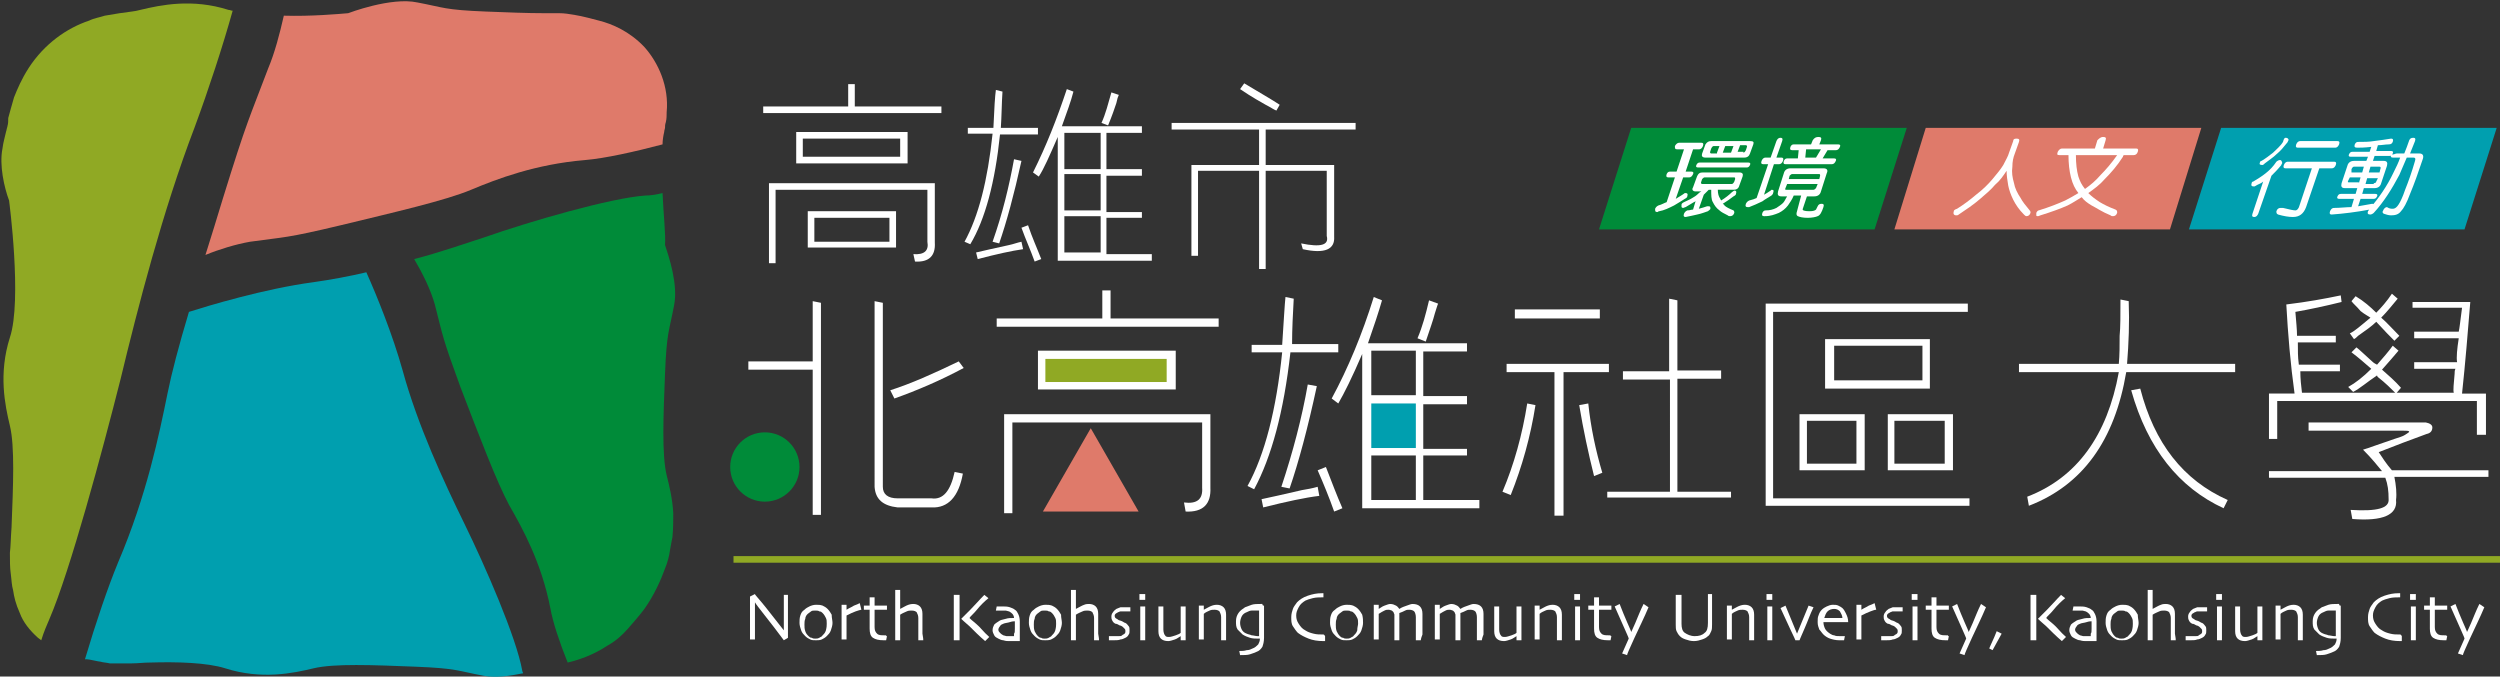 <?xml version="1.0" encoding="utf-8"?>
<!-- Generator: Adobe Illustrator 21.0.0, SVG Export Plug-In . SVG Version: 6.00 Build 0)  -->
<svg version="1.1" id="圖層_1" xmlns="http://www.w3.org/2000/svg" xmlns:xlink="http://www.w3.org/1999/xlink" x="0px" y="0px"
	 viewBox="0 0 303 82" style="enable-background:new 0 0 303 82;" xml:space="preserve">
<rect x="0" y="0" width="303" height="82" fill="#333333" stroke="none"/>
<style type="text/css">
	.st0{fill:#008B39;}
	.st1{fill:#FFFFFF;}
	.st2{fill:#DF7A6A;}
	.st3{fill:#009FAF;}
	.st4{fill:#90A924;}
</style>
<g>
	<polygon class="st0" points="227.2,27.8 193.8,27.8 197.7,15.5 231.1,15.5 	"/>
	<g>
		<path class="st1" d="M206.2,17.3c0.2,0,0.3,0.1,0.2,0.4c-0.1,0.2-0.2,0.4-0.5,0.4h-0.7l-0.9,2.7h0.7c0.2,0,0.3,0.1,0.2,0.3
			c-0.1,0.2-0.2,0.4-0.5,0.4h-0.7l-0.9,2.6c0.3-0.2,0.7-0.4,1.1-0.7l0.1,0c0.2,0,0.3,0.1,0.2,0.4c0,0.1-0.1,0.2-0.3,0.3
			c-0.3,0.2-0.8,0.5-1.3,0.8c-0.6,0.3-1.2,0.6-1.8,0.7c-0.1,0-0.2,0.1-0.2,0.1c-0.3,0-0.3-0.1-0.3-0.4c0.1-0.2,0.2-0.3,0.4-0.4
			c0.4-0.1,0.7-0.3,1-0.4l1-3h-0.8c-0.2,0-0.3-0.1-0.2-0.4c0.1-0.2,0.2-0.3,0.4-0.3h0.8l0.9-2.7h-0.8c-0.3,0-0.3-0.1-0.3-0.4
			c0.1-0.2,0.3-0.4,0.5-0.4H206.2z M206.4,20.9h4.4c0.4,0,0.5,0.2,0.4,0.5l-0.4,1.1c-0.1,0.4-0.4,0.5-0.7,0.5h-1.9
			c0,0.5,0.1,0.8,0.3,1.1c0,0.1,0.1,0.1,0.1,0.2c0.5-0.3,1-0.7,1.3-1c0.1-0.1,0.3-0.2,0.3-0.2c0.2,0,0.3,0.1,0.2,0.4
			c0,0.1-0.1,0.2-0.3,0.3c-0.4,0.3-0.8,0.6-1.3,0.9c0.1,0.1,0.2,0.1,0.2,0.2c0.2,0.2,0.6,0.4,1.1,0.6c0.1,0.1,0.1,0.2,0.1,0.3
			c-0.1,0.3-0.3,0.4-0.5,0.4c-0.1,0-0.2,0-0.3-0.1c-0.4-0.2-0.8-0.4-1-0.6c-0.4-0.3-0.6-0.6-0.8-1c-0.2-0.3-0.2-0.9-0.2-1.5h-0.3
			c0,0-0.1,0.1-0.1,0.1c-0.2,0.2-0.3,0.3-0.5,0.5l-0.6,1.7c0.4-0.1,0.7-0.2,1-0.3c0.1,0,0.1,0,0.2,0c0.2,0,0.2,0.1,0.2,0.3
			c0,0.1-0.2,0.2-0.3,0.3c-0.3,0.1-0.8,0.3-1.3,0.4c-0.4,0.1-0.9,0.2-1.4,0.3c-0.2,0-0.3-0.1-0.2-0.4c0.1-0.2,0.2-0.3,0.4-0.4
			c0.3,0,0.5-0.1,0.7-0.1l0.3-1c-0.1,0-0.1,0.1-0.2,0.1c-0.3,0.2-0.7,0.4-1,0.6c-0.1,0-0.2,0.1-0.3,0.1c-0.1,0-0.1,0-0.2-0.1
			c0-0.1,0-0.2,0-0.3c0-0.1,0.1-0.2,0.3-0.3c0.4-0.2,0.7-0.3,1-0.5c0.2-0.1,0.5-0.3,0.7-0.5c0.1-0.1,0.2-0.2,0.4-0.3h-0.7
			c-0.3,0-0.5-0.2-0.3-0.5l0.4-1.1C205.8,21,206,20.9,206.4,20.9z M211.9,19.7c0.2,0,0.3,0.1,0.2,0.3c-0.1,0.2-0.2,0.3-0.4,0.3h-5.9
			c-0.2,0-0.3-0.1-0.2-0.3c0.1-0.2,0.2-0.3,0.4-0.3H211.9z M209.9,22.3c0.1,0,0.2-0.1,0.3-0.3l0.1-0.3c0-0.1,0-0.2-0.1-0.2h-3.6
			c-0.1,0-0.2,0.1-0.3,0.2l-0.1,0.3c-0.1,0.2,0,0.3,0.1,0.3H209.9z M207.4,17.1h4.7c0.4,0,0.5,0.1,0.4,0.4l-0.4,1.1
			c-0.1,0.3-0.3,0.5-0.7,0.5h-4.7c-0.4,0-0.5-0.2-0.4-0.5l0.4-1.1C206.9,17.2,207.1,17.1,207.4,17.1z M208.1,18.5l0.3-0.8h-0.7
			c-0.1,0-0.2,0.1-0.3,0.3l-0.1,0.3c-0.1,0.2,0,0.3,0.1,0.3H208.1z M209.8,18.5l0.3-0.8h-1l-0.3,0.8H209.8z M211.3,18.5
			c0.1,0,0.2-0.1,0.3-0.3l0.1-0.3c0.1-0.2,0-0.3-0.1-0.3h-0.7l-0.3,0.8H211.3z"/>
		<path class="st1" d="M215.9,19.1c0.2,0,0.3,0.1,0.2,0.4c-0.1,0.2-0.2,0.4-0.5,0.4h-0.6l-1.2,3.7c0.2-0.1,0.5-0.3,0.8-0.5l0.1-0.1
			c0.3,0,0.3,0.1,0.2,0.4c0,0.1-0.1,0.2-0.2,0.3c-0.3,0.2-0.7,0.4-1.1,0.7c-0.6,0.3-1.1,0.5-1.6,0.7c-0.1,0-0.1,0-0.2,0
			c-0.2,0-0.3-0.1-0.2-0.4c0.1-0.2,0.2-0.3,0.4-0.4c0.4-0.1,0.7-0.2,0.9-0.3l1.4-4.1h-0.6c-0.2,0-0.3-0.1-0.2-0.4
			c0.1-0.2,0.2-0.4,0.5-0.4h0.6l0.7-2c0.1-0.2,0.2-0.4,0.5-0.4c0.2,0,0.3,0.1,0.2,0.4l-0.7,2H215.9z M218.3,23.7h-0.9
			c-0.2,0.5-0.5,0.9-0.7,1.2c-0.3,0.4-0.7,0.7-1.1,0.9c-0.5,0.2-1,0.4-1.7,0.4h-0.1c-0.2,0-0.3-0.1-0.2-0.4c0.1-0.2,0.2-0.3,0.4-0.3
			c0.5,0,0.9-0.1,1.3-0.3c0.3-0.2,0.6-0.4,0.8-0.6c0.2-0.2,0.3-0.5,0.5-0.8h-0.7c-0.4,0-0.5-0.2-0.4-0.6l0.7-2.2
			c0.1-0.4,0.4-0.6,0.8-0.6h4c0.4,0,0.6,0.2,0.4,0.6l-0.7,2.2c-0.1,0.4-0.4,0.6-0.8,0.6H219l-0.5,1.5c-0.1,0.2,0.2,0.3,0.8,0.3
			c0.5,0,0.7-0.1,0.8-0.2l0.2-0.4c0.1-0.2,0.2-0.3,0.5-0.3c0.2,0,0.3,0.1,0.2,0.4c-0.2,0.6-0.4,1-0.7,1.1c-0.2,0.1-0.7,0.2-1.2,0.2
			c-0.6,0-1-0.1-1.2-0.2c-0.2-0.1-0.2-0.3-0.1-0.6L218.3,23.7z M220.4,16.6c0.3,0,0.4,0.1,0.3,0.4l-0.2,0.5h2.3
			c0.2,0,0.3,0.1,0.2,0.3c-0.1,0.2-0.2,0.4-0.5,0.4h-1l-0.6,1h1.4c0.2,0,0.3,0.1,0.2,0.3c-0.1,0.2-0.2,0.4-0.5,0.4h-5.6
			c-0.2,0-0.3-0.1-0.2-0.4c0.1-0.2,0.2-0.3,0.4-0.3h1.3l0.1-1h-0.8c-0.2,0-0.3-0.1-0.2-0.4c0.1-0.2,0.2-0.3,0.4-0.3h2.1l0.2-0.5
			C219.9,16.7,220.1,16.6,220.4,16.6z M219.8,23c0.1,0,0.2-0.1,0.3-0.2l0.2-0.5h-3.7l-0.2,0.5c-0.1,0.2,0,0.2,0.1,0.2H219.8z
			 M216.8,21.7h3.7l0.1-0.4c0-0.1,0-0.2-0.1-0.2h-3.3c-0.1,0-0.2,0.1-0.3,0.2L216.8,21.7z M218.8,19.1h1.3l0.6-1h-1.8L218.8,19.1z"
			/>
	</g>
	<polygon class="st2" points="263,27.8 229.6,27.8 233.4,15.5 266.8,15.5 	"/>
	<g>
		<path class="st1" d="M244.4,16.8c0.3,0,0.4,0.1,0.3,0.4l-0.5,1.4c-0.2,0.5-0.3,1-0.3,1.6c-0.1,0.7,0,1.3,0.2,2
			c0.1,0.6,0.4,1.2,0.8,1.8c0.2,0.4,0.6,0.9,1.1,1.5c0.1,0.1,0.1,0.2,0.1,0.3c-0.1,0.3-0.3,0.4-0.5,0.4c-0.1,0-0.2-0.1-0.3-0.2
			c-0.6-0.6-1-1.2-1.3-1.8c-0.3-0.6-0.5-1.2-0.6-1.7c-0.1-0.6-0.2-1.2-0.2-1.8c-0.4,0.6-0.8,1.2-1.4,1.7c-0.5,0.6-1.1,1.1-1.8,1.7
			c-0.8,0.7-1.7,1.3-2.6,1.9c-0.1,0.1-0.2,0.1-0.3,0.1c-0.3,0-0.4-0.2-0.3-0.5c0-0.1,0.1-0.2,0.4-0.3c0.8-0.5,1.6-1.1,2.3-1.7
			c0.8-0.6,1.5-1.3,2-1.9c0.5-0.6,1-1.2,1.3-1.7c0.3-0.6,0.6-1.1,0.7-1.5l0.5-1.4C244,16.9,244.1,16.8,244.4,16.8z"/>
		<path class="st1" d="M254.9,16.6c0.3,0,0.4,0.1,0.3,0.4l-0.3,1h4c0.2,0,0.3,0.1,0.2,0.4c-0.1,0.3-0.3,0.4-0.5,0.4h-1.2
			c0,0-0.1,0.1-0.1,0.2c-0.7,1.1-1.5,2-2.2,2.7c-0.6,0.7-1.3,1.2-2,1.7c0.4,0.4,0.8,0.7,1.4,1.1c0.5,0.3,1.1,0.6,1.9,0.9
			c0.2,0.1,0.2,0.2,0.2,0.4c-0.1,0.3-0.3,0.4-0.5,0.4c-0.1,0-0.2,0-0.3-0.1c-1-0.4-1.7-0.9-2.3-1.2c-0.5-0.3-0.9-0.6-1.2-1
			c-0.5,0.3-1.1,0.7-1.7,1c-0.9,0.4-2,0.8-3.3,1.2c-0.2,0.1-0.3,0.1-0.3,0.1c-0.1,0-0.2,0-0.2-0.1c0-0.1,0-0.2,0-0.3
			c0.1-0.2,0.2-0.3,0.3-0.3c1.3-0.4,2.3-0.8,3.2-1.2c0.6-0.3,1.1-0.6,1.6-0.9c-0.4-0.5-0.7-1.1-0.9-1.9c-0.2-0.8-0.3-1.7-0.3-2.7
			h-1.1c-0.3,0-0.3-0.1-0.2-0.4c0.1-0.2,0.3-0.4,0.5-0.4h4l0.3-1C254.4,16.8,254.6,16.6,254.9,16.6z M251.6,18.8
			c0,1,0.1,1.9,0.3,2.6c0.2,0.6,0.4,1,0.8,1.5c0.7-0.5,1.3-1,1.9-1.7c0.6-0.6,1.3-1.4,2-2.4H251.6z"/>
	</g>
	<polygon class="st3" points="298.7,27.8 265.3,27.8 269.2,15.5 302.6,15.5 	"/>
	<g>
		<path class="st1" d="M276.3,19.4c0.1,0,0.2,0,0.2,0.1c0.1,0.1,0.1,0.2,0.1,0.3c0,0-0.1,0.1-0.1,0.2c-0.4,0.5-0.8,0.9-1.2,1.3
			l-1.6,4.6c-0.1,0.2-0.2,0.4-0.5,0.4c-0.2,0-0.3-0.1-0.2-0.4l1.3-3.9c-0.2,0.2-0.5,0.3-0.7,0.4c-0.2,0.1-0.3,0.2-0.4,0.2
			c-0.3,0-0.4-0.1-0.3-0.4c0-0.1,0.1-0.2,0.2-0.2c0.5-0.3,1-0.6,1.5-1c0.5-0.4,0.9-0.8,1.3-1.4C276,19.5,276.2,19.4,276.3,19.4z
			 M277,16.7c0.1,0,0.2,0,0.3,0.1c0.1,0.1,0.1,0.2,0,0.3c0,0,0,0.1-0.1,0.2c-0.4,0.5-0.8,1-1.3,1.4c-0.4,0.4-0.9,0.7-1.4,1.1
			c-0.1,0.1-0.2,0.2-0.3,0.2c-0.3,0-0.4-0.1-0.3-0.3c0-0.1,0.1-0.2,0.2-0.2c0.5-0.3,0.9-0.6,1.4-1c0.4-0.4,0.9-0.8,1.2-1.3
			C276.8,16.8,276.9,16.7,277,16.7z M282.9,19.6c0.2,0,0.3,0.1,0.2,0.4c-0.1,0.2-0.2,0.4-0.5,0.4h-1.5l-1.6,4.7
			c-0.3,0.8-0.8,1.2-1.6,1.2c-0.5,0-1.1-0.1-1.8-0.3c-0.2-0.1-0.2-0.2-0.2-0.4c0.1-0.3,0.3-0.4,0.5-0.4c0.1,0,0.2,0,0.3,0
			c0.8,0.2,1.3,0.3,1.5,0.3c0.2,0,0.4-0.2,0.5-0.6l1.5-4.5h-3.2c-0.2,0-0.3-0.1-0.2-0.4c0.1-0.2,0.2-0.4,0.5-0.4H282.9z M283.3,17.1
			c0.2,0,0.3,0.1,0.2,0.4c-0.1,0.2-0.2,0.4-0.5,0.4h-4.5c-0.2,0-0.3-0.1-0.2-0.4c0.1-0.2,0.2-0.4,0.5-0.4H283.3z"/>
		<path class="st1" d="M289.8,16.8c0.2,0,0.3,0.1,0.2,0.4c-0.1,0.2-0.2,0.3-0.5,0.3c-0.4,0-0.8,0.1-1.3,0.1l-0.2,0.7h1.8
			c0.2,0,0.3,0.1,0.2,0.3c-0.1,0.2-0.2,0.3-0.4,0.3h-1.8l-0.2,0.6h1.3c0.4,0,0.5,0.2,0.4,0.6l-0.7,2.1c-0.1,0.4-0.4,0.6-0.8,0.6
			h-1.3l-0.2,0.7h1.6c0.2,0,0.3,0.1,0.2,0.3c-0.1,0.2-0.2,0.3-0.4,0.3h-1.6l-0.3,0.9c0.6-0.1,1.1-0.2,1.7-0.3c0.2,0,0.3,0.1,0.2,0.3
			c-0.1,0.2-0.2,0.4-0.5,0.4c-1.6,0.3-3.2,0.5-4.6,0.6c-0.2,0-0.3-0.1-0.2-0.4c0.1-0.2,0.2-0.4,0.5-0.4c0.7,0,1.5-0.1,2.1-0.1l0.3-1
			h-1.8c-0.2,0-0.3-0.1-0.2-0.3c0.1-0.2,0.2-0.3,0.4-0.3h1.8l0.2-0.7h-1.5c-0.4,0-0.5-0.2-0.4-0.6l0.7-2.1c0.1-0.4,0.4-0.6,0.8-0.6
			h1.5L287,19h-2.1c-0.2,0-0.3-0.1-0.2-0.3c0.1-0.2,0.2-0.3,0.4-0.3h2.1l0.2-0.6c-0.8,0.1-1.4,0.1-1.7,0.1c-0.3,0-0.4-0.1-0.3-0.4
			c0.1-0.2,0.2-0.3,0.4-0.3c0.7,0,1.3,0,1.9-0.1C288.5,17,289.2,16.9,289.8,16.8z M285.9,22.2l0.2-0.7h-1.3l-0.2,0.4
			c-0.1,0.2,0,0.2,0.1,0.2H285.9z M285,20.9h1.3l0.2-0.7h-1.2c-0.1,0-0.2,0.1-0.3,0.3L285,20.9z M287.7,22.2c0.2,0,0.3-0.1,0.3-0.2
			l0.2-0.4h-1.3l-0.2,0.7H287.7z M287.3,20.2l-0.2,0.7h1.3l0.1-0.4c0.1-0.2,0-0.3-0.1-0.3H287.3z M290.5,18.6h0.9
			c0.2-0.5,0.4-1,0.6-1.6c0.1-0.2,0.2-0.3,0.5-0.3c0.2,0,0.3,0.1,0.2,0.4c-0.2,0.5-0.4,1-0.6,1.5h1.1c0.5,0,0.6,0.3,0.4,0.8
			c-0.5,1.5-1,2.9-1.5,4.1c-0.4,1.1-0.8,1.8-1.1,2.1c-0.3,0.4-0.7,0.5-1.2,0.5c-0.3,0-0.6-0.1-0.9-0.2c-0.1-0.1-0.2-0.2-0.1-0.3
			c0.1-0.3,0.3-0.5,0.5-0.5c0.3,0.2,0.5,0.2,0.7,0.2c0.3,0,0.5-0.2,0.7-0.5c0.2-0.3,0.5-0.9,0.8-1.8c0.4-1,0.8-2.1,1.2-3.5
			c0.1-0.3,0-0.4-0.2-0.4h-0.8c-0.3,0.7-0.6,1.4-0.9,2.1c-0.9,1.7-1.9,3.3-3.1,4.6c-0.1,0.1-0.3,0.2-0.4,0.2c-0.3,0-0.4-0.1-0.3-0.4
			c0,0,0.1-0.1,0.2-0.3c1.1-1.3,2.1-2.7,2.9-4.4c0.3-0.6,0.6-1.2,0.8-1.8h-0.9c-0.2,0-0.3-0.1-0.2-0.4
			C290.1,18.8,290.3,18.6,290.5,18.6z"/>
	</g>
</g>
<g>
	<path class="st1" d="M95.5,72.1c0,0.4,0,0.9,0,1.5s0,0.9,0,1.2c0,0.8,0,1.4,0,1.8s0,0.7,0,0.7L95,77.6c-0.8-1.1-1.6-2.1-2.3-3
		c-0.7-0.9-1.1-1.4-1.2-1.6l0,0c0,0.7,0,1.6,0,2.7c0,1.1,0,1.7,0,1.8h-0.6c0-0.1,0-0.3,0-0.7c0-0.4,0-1,0-1.7c0-0.3,0-0.7,0-1.2
		c0-0.5,0-1,0-1.6l0.6-0.3c0,0.1,0.5,0.6,1.3,1.6c0.8,1,1.5,1.9,2.2,2.8l0,0c0-0.4,0-1.1,0-2.1c0-1,0-1.7,0-2.2H95.5z"/>
	<path class="st1" d="M100.9,75.5c0,0.3-0.1,0.6-0.2,0.9s-0.3,0.5-0.5,0.7c-0.2,0.2-0.4,0.3-0.6,0.4c-0.2,0.1-0.5,0.1-0.7,0.1
		c-0.3,0-0.5,0-0.7-0.1c-0.2-0.1-0.4-0.2-0.6-0.4c-0.2-0.2-0.4-0.4-0.5-0.7c-0.1-0.3-0.2-0.6-0.2-0.9c0-0.3,0-0.6,0.1-0.9
		c0.1-0.3,0.2-0.5,0.5-0.7c0.2-0.2,0.4-0.3,0.6-0.4s0.5-0.2,0.8-0.2c0.3,0,0.5,0,0.8,0.1c0.2,0.1,0.4,0.2,0.6,0.4
		c0.2,0.2,0.4,0.5,0.5,0.7C100.8,74.9,100.9,75.2,100.9,75.5z M100.2,75.6c0-0.3,0-0.5-0.1-0.7c-0.1-0.2-0.2-0.4-0.4-0.6
		c-0.1-0.1-0.2-0.2-0.4-0.2c-0.1-0.1-0.3-0.1-0.5-0.1c-0.2,0-0.4,0-0.5,0.1c-0.1,0.1-0.3,0.2-0.4,0.3c-0.1,0.1-0.3,0.3-0.3,0.6
		c-0.1,0.2-0.1,0.5-0.1,0.7c0,0.3,0,0.5,0.1,0.8s0.2,0.4,0.4,0.6c0.1,0.1,0.2,0.2,0.4,0.2c0.1,0.1,0.3,0.1,0.4,0.1
		c0.2,0,0.3,0,0.5-0.1c0.1-0.1,0.3-0.1,0.4-0.3c0.2-0.2,0.3-0.3,0.4-0.6C100.2,76,100.2,75.8,100.2,75.6z"/>
	<path class="st1" d="M104.4,73.9c-0.1,0-0.4,0.1-0.7,0.2s-0.7,0.3-1.1,0.5c0,0,0,0.2,0,0.4c0,0.2,0,0.5,0,0.7c0,0.3,0,0.7,0,1.1
		c0,0.4,0,0.7,0,0.7H102c0,0,0-0.2,0-0.5c0-0.3,0-0.7,0-1.3c0-0.3,0-0.6,0-1.1c0-0.5,0-0.9,0-1.3h0.6v0.6l0,0
		c0.3-0.2,0.6-0.3,0.9-0.5c0.3-0.1,0.5-0.2,0.7-0.3L104.4,73.9z"/>
	<path class="st1" d="M107.5,77.1l-0.1,0.5c0,0-0.1,0-0.1,0s-0.1,0-0.2,0c-0.6,0-1-0.1-1.3-0.3c-0.3-0.2-0.4-0.6-0.4-1.1
		c0-0.3,0-0.6,0-1c0-0.3,0-0.8,0-1.3h-0.7v-0.5h0.7v-1h0.6v1h1.5v0.5H106c0,0.1,0,0.2,0,0.5c0,0.3,0,0.5,0,0.6c0,0.1,0,0.3,0,0.4
		c0,0.2,0,0.4,0,0.6c0,0.4,0.1,0.6,0.3,0.8c0.2,0.2,0.5,0.2,0.9,0.2c0,0,0.1,0,0.2,0C107.4,77.1,107.4,77.1,107.5,77.1z"/>
	<path class="st1" d="M111.9,77.6h-0.6c0-0.1,0-0.3,0-0.7c0-0.4,0-0.7,0-0.8c0-0.1,0-0.4,0-0.6c0-0.3,0-0.5,0-0.6
		c0-0.3-0.1-0.5-0.2-0.7c-0.1-0.1-0.3-0.2-0.6-0.2c-0.2,0-0.4,0-0.6,0.1c-0.2,0.1-0.5,0.2-0.8,0.4l0,3.1h-0.6c0-0.1,0-0.5,0-1.3
		c0-0.8,0-1.4,0-1.9c0-0.3,0-0.7,0-1.2s0-1,0-1.7h0.6l0,2.3l0,0c0.4-0.2,0.7-0.4,1-0.5s0.5-0.1,0.6-0.1c0.3,0,0.6,0.1,0.8,0.3
		c0.2,0.2,0.3,0.5,0.3,0.9c0,0.3,0,0.6,0,0.9c0,0.3,0,0.5,0,0.6c0,0.2,0,0.5,0,0.9C111.9,77.3,111.9,77.5,111.9,77.6z"/>
	<path class="st1" d="M116.3,77.6h-0.7c0-0.2,0-0.5,0-1.1s0-1.2,0-2c0-0.3,0-0.7,0-1.1c0-0.4,0-0.8,0-1.3h0.7c0,0.4,0,0.9,0,1.4
		s0,1,0,1.4c0,0.8,0,1.4,0,1.8S116.3,77.4,116.3,77.6z M119.9,77.2l-0.5,0.5c-0.7-0.6-1.3-1.2-1.9-1.8c-0.6-0.5-1-0.9-1-0.9v0
		c0.2-0.2,0.5-0.5,1.1-1.1c0.6-0.6,1.1-1.2,1.7-1.8l0.5,0.4c-0.5,0.4-1,0.9-1.4,1.4s-0.8,0.8-0.9,1v0c0.1,0.1,0.3,0.3,0.8,0.7
		S119.2,76.6,119.9,77.2z"/>
	<path class="st1" d="M123.6,75.3c0,0.7,0,1.2,0,1.7c0,0.4,0,0.7,0,0.7c0,0-0.2,0-0.4,0c-0.2,0-0.5,0-0.9,0c-0.2,0-0.4,0-0.7-0.1
		c-0.2,0-0.4-0.1-0.6-0.2c-0.2-0.1-0.4-0.2-0.5-0.4s-0.2-0.4-0.2-0.6c0-0.3,0.1-0.5,0.2-0.7c0.2-0.2,0.4-0.3,0.7-0.5
		c0.2-0.1,0.4-0.1,0.7-0.2s0.6-0.1,1-0.1c0-0.2-0.1-0.4-0.2-0.5c-0.1-0.1-0.2-0.2-0.4-0.3c-0.1,0-0.3-0.1-0.4-0.1s-0.3,0-0.5,0
		c-0.1,0-0.2,0-0.3,0c-0.1,0-0.2,0-0.4,0l0.1-0.5c0,0,0.1,0,0.2,0c0.1,0,0.3,0,0.5,0c0.3,0,0.6,0,0.9,0.1c0.3,0.1,0.5,0.2,0.6,0.3
		c0.2,0.1,0.3,0.3,0.4,0.5S123.6,74.9,123.6,75.3z M123,76.2c0-0.1,0-0.2,0-0.4c0-0.1,0-0.3,0-0.5c-0.1,0-0.3,0-0.6,0.1
		s-0.6,0.1-0.8,0.2c-0.2,0.1-0.3,0.1-0.4,0.3c-0.1,0.1-0.2,0.3-0.2,0.4c0,0.2,0.1,0.3,0.2,0.4s0.2,0.2,0.4,0.3
		c0.1,0,0.3,0.1,0.4,0.1c0.2,0,0.3,0,0.5,0c0.1,0,0.1,0,0.2,0c0.1,0,0.2,0,0.2,0c0,0,0-0.1,0-0.3C123,76.7,123,76.5,123,76.2z"/>
	<path class="st1" d="M128.7,75.5c0,0.3-0.1,0.6-0.2,0.9c-0.1,0.3-0.3,0.5-0.5,0.7c-0.2,0.2-0.4,0.3-0.6,0.4
		c-0.2,0.1-0.5,0.1-0.7,0.1c-0.3,0-0.5,0-0.7-0.1c-0.2-0.1-0.4-0.2-0.6-0.4c-0.2-0.2-0.4-0.4-0.5-0.7c-0.1-0.3-0.2-0.6-0.2-0.9
		c0-0.3,0-0.6,0.1-0.9c0.1-0.3,0.2-0.5,0.5-0.7c0.2-0.2,0.4-0.3,0.6-0.4c0.2-0.1,0.5-0.2,0.8-0.2c0.3,0,0.5,0,0.8,0.1
		c0.2,0.1,0.4,0.2,0.6,0.4c0.2,0.2,0.4,0.5,0.5,0.7C128.6,74.9,128.7,75.2,128.7,75.5z M128,75.6c0-0.3,0-0.5-0.1-0.7
		c-0.1-0.2-0.2-0.4-0.4-0.6c-0.1-0.1-0.2-0.2-0.4-0.2c-0.1-0.1-0.3-0.1-0.5-0.1c-0.2,0-0.4,0-0.5,0.1c-0.1,0.1-0.3,0.2-0.4,0.3
		c-0.1,0.1-0.3,0.3-0.3,0.6c-0.1,0.2-0.1,0.5-0.1,0.7c0,0.3,0,0.5,0.1,0.8c0.1,0.2,0.2,0.4,0.4,0.6c0.1,0.1,0.2,0.2,0.4,0.2
		c0.1,0.1,0.3,0.1,0.4,0.1c0.2,0,0.3,0,0.5-0.1c0.1-0.1,0.3-0.1,0.4-0.3c0.2-0.2,0.3-0.3,0.4-0.6C128,76,128,75.8,128,75.6z"/>
	<path class="st1" d="M133.2,77.6h-0.6c0-0.1,0-0.3,0-0.7c0-0.4,0-0.7,0-0.8c0-0.1,0-0.4,0-0.6c0-0.3,0-0.5,0-0.6
		c0-0.3-0.1-0.5-0.2-0.7c-0.1-0.1-0.3-0.2-0.6-0.2c-0.2,0-0.4,0-0.6,0.1c-0.2,0.1-0.5,0.2-0.8,0.4l0,3.1h-0.6c0-0.1,0-0.5,0-1.3
		c0-0.8,0-1.4,0-1.9c0-0.3,0-0.7,0-1.2c0-0.5,0-1,0-1.7h0.6l0,2.3l0,0c0.4-0.2,0.7-0.4,1-0.5c0.2-0.1,0.5-0.1,0.6-0.1
		c0.3,0,0.6,0.1,0.8,0.3c0.2,0.2,0.3,0.5,0.3,0.9c0,0.3,0,0.6,0,0.9c0,0.3,0,0.5,0,0.6c0,0.2,0,0.5,0,0.9
		C133.2,77.3,133.2,77.5,133.2,77.6z"/>
	<path class="st1" d="M136.9,76.4c0,0.2,0,0.4-0.1,0.5c-0.1,0.2-0.2,0.3-0.4,0.4c-0.2,0.1-0.4,0.2-0.6,0.2c-0.2,0.1-0.5,0.1-0.8,0.1
		c-0.1,0-0.3,0-0.4,0s-0.2,0-0.2,0l0-0.5c0,0,0.1,0,0.3,0c0.2,0,0.3,0,0.5,0c0.1,0,0.2,0,0.4,0c0.2,0,0.3,0,0.4-0.1
		c0.1-0.1,0.2-0.1,0.3-0.2c0.1-0.1,0.1-0.2,0.1-0.3c0-0.1,0-0.2-0.1-0.3c-0.1-0.1-0.1-0.1-0.2-0.2c-0.1-0.1-0.3-0.2-0.4-0.2
		c-0.2-0.1-0.3-0.2-0.5-0.2c-0.2-0.1-0.3-0.2-0.4-0.4c-0.1-0.2-0.1-0.3-0.1-0.5s0.1-0.4,0.2-0.5c0.1-0.2,0.3-0.3,0.4-0.4
		c0.2-0.1,0.3-0.1,0.5-0.2c0.2,0,0.4,0,0.6,0c0.2,0,0.3,0,0.4,0s0.2,0,0.2,0l0,0.5c0,0-0.1,0-0.3,0s-0.3,0-0.5,0c-0.1,0-0.2,0-0.4,0
		c-0.1,0-0.2,0.1-0.3,0.1c-0.1,0.1-0.2,0.1-0.3,0.2s-0.1,0.2-0.1,0.2c0,0.1,0,0.2,0.1,0.3s0.2,0.1,0.3,0.2c0.1,0.1,0.3,0.1,0.5,0.2
		c0.2,0.1,0.3,0.2,0.4,0.2c0.2,0.1,0.3,0.3,0.4,0.4S136.9,76.2,136.9,76.4z"/>
	<path class="st1" d="M138.8,72.7h-0.7V72h0.7V72.7z M138.8,77.6h-0.6c0,0,0-0.3,0-0.8c0-0.5,0-0.9,0-1.2c0-0.3,0-0.6,0-0.9
		c0-0.3,0-0.7,0-1.2h0.6c0,0.4,0,0.8,0,1.1c0,0.3,0,0.6,0,0.9c0,0.6,0,1.1,0,1.5C138.8,77.4,138.8,77.6,138.8,77.6z"/>
	<path class="st1" d="M143.7,77.6h-0.6v-0.5l0,0c-0.2,0.1-0.4,0.3-0.7,0.4c-0.3,0.1-0.6,0.2-0.8,0.2c-0.4,0-0.7-0.1-0.9-0.3
		s-0.3-0.5-0.3-0.9c0-0.2,0-0.5,0-0.8c0-0.3,0-0.5,0-0.7c0-0.2,0-0.6,0-0.9c0-0.4,0-0.6,0-0.6h0.6c0,0,0,0.2,0,0.6
		c0,0.4,0,0.6,0,0.9c0,0.2,0,0.4,0,0.7c0,0.3,0,0.5,0,0.6c0,0.3,0.1,0.6,0.2,0.7c0.1,0.2,0.3,0.2,0.5,0.2c0.2,0,0.5-0.1,0.8-0.2
		c0.3-0.1,0.5-0.2,0.6-0.3c0,0,0-0.2,0-0.5c0-0.3,0-0.6,0-1c0-0.3,0-0.6,0-1c0-0.4,0-0.6,0-0.7h0.6c0,0,0,0.2,0,0.5
		c0,0.3,0,0.7,0,1.3c0,0.4,0,0.7,0,0.9C143.7,76.4,143.7,76.9,143.7,77.6z"/>
	<path class="st1" d="M148.6,77.6h-0.6c0-0.1,0-0.3,0-0.8c0-0.4,0-0.7,0-0.8c0-0.1,0-0.4,0-0.6c0-0.3,0-0.5,0-0.6
		c0-0.3-0.1-0.5-0.2-0.7c-0.1-0.1-0.3-0.2-0.6-0.2c-0.2,0-0.4,0-0.6,0.1c-0.2,0.1-0.5,0.2-0.7,0.4c0,0,0,0.2,0,0.5s0,0.6,0,0.8
		c0,0.3,0,0.7,0,1.1s0,0.7,0,0.7h-0.6c0,0,0-0.2,0-0.5c0-0.3,0-0.8,0-1.4c0-0.3,0-0.6,0-1c0-0.4,0-0.8,0-1.2h0.6l0,0.5l0,0
		c0.4-0.2,0.7-0.4,1-0.5c0.3-0.1,0.5-0.1,0.6-0.1c0.3,0,0.6,0.1,0.8,0.3c0.2,0.2,0.3,0.5,0.3,0.9c0,0.3,0,0.6,0,0.9
		c0,0.3,0,0.5,0,0.6c0,0.2,0,0.6,0,0.9S148.6,77.6,148.6,77.6z"/>
	<path class="st1" d="M153.2,73.4c0,0.1,0,0.3,0,0.8c0,0.5,0,0.9,0,1.4c0,0.3,0,0.6,0,0.9c0,0.3,0,0.6,0,0.8c0,0.5-0.1,0.8-0.2,1.1
		c-0.2,0.3-0.4,0.5-0.7,0.6c-0.2,0.1-0.5,0.2-0.8,0.3c-0.3,0.1-0.7,0.1-1.2,0.1l-0.1-0.5c0.3,0,0.6,0,0.9-0.1c0.3,0,0.5-0.1,0.7-0.2
		c0.3-0.1,0.5-0.3,0.7-0.5c0.1-0.2,0.2-0.4,0.2-0.7c0,0-0.1,0-0.1,0c0,0-0.1,0-0.1,0c-0.3,0-0.7,0-1-0.1c-0.3-0.1-0.6-0.2-0.9-0.4
		c-0.2-0.2-0.4-0.4-0.6-0.6c-0.2-0.3-0.2-0.6-0.2-1s0.1-0.7,0.3-1s0.5-0.5,0.8-0.7c0.3-0.1,0.5-0.2,0.8-0.3s0.7-0.1,1.1-0.1
		c0.1,0,0.2,0,0.2,0C153,73.4,153.1,73.4,153.2,73.4z M152.6,75.6c0-0.2,0-0.4,0-0.7c0-0.3,0-0.6,0-0.9c0,0,0,0-0.1,0c0,0,0,0-0.1,0
		c-0.3,0-0.5,0-0.7,0c-0.2,0-0.4,0.1-0.6,0.2c-0.3,0.1-0.5,0.3-0.6,0.5s-0.2,0.5-0.2,0.8c0,0.3,0.1,0.6,0.2,0.8
		c0.1,0.2,0.3,0.4,0.6,0.5c0.2,0.1,0.4,0.1,0.6,0.2c0.2,0,0.5,0.1,0.7,0.1c0,0,0.1,0,0.1,0s0,0,0.1,0c0,0,0-0.2,0-0.5
		C152.6,76.3,152.6,76,152.6,75.6z"/>
	<path class="st1" d="M160.6,77.1c0,0,0,0.1,0,0.2c0,0.1,0,0.2,0,0.4c0,0,0,0-0.1,0c0,0,0,0-0.1,0c-0.7,0-1.3-0.1-1.8-0.3
		c-0.5-0.2-0.9-0.4-1.3-0.7c-0.2-0.2-0.4-0.5-0.6-0.8s-0.2-0.7-0.2-1.1c0-0.4,0.1-0.7,0.2-1s0.3-0.5,0.5-0.8
		c0.3-0.3,0.7-0.6,1.3-0.8s1.1-0.3,1.7-0.3c0,0,0.1,0,0.1,0s0.1,0,0.1,0c0,0,0,0.1,0,0.2c0,0.1,0,0.2,0,0.3c0,0-0.1,0-0.1,0
		c0,0,0,0-0.1,0c-0.3,0-0.7,0-1.1,0.1s-0.7,0.2-0.9,0.3c-0.3,0.2-0.6,0.4-0.8,0.8s-0.3,0.6-0.3,1c0,0.4,0.1,0.7,0.3,1
		c0.2,0.3,0.4,0.6,0.8,0.8c0.3,0.2,0.6,0.3,1,0.4c0.4,0.1,0.7,0.1,1.1,0.1c0,0,0,0,0.1,0S160.6,77.1,160.6,77.1z"/>
	<path class="st1" d="M165.2,75.5c0,0.3-0.1,0.6-0.2,0.9c-0.1,0.3-0.3,0.5-0.5,0.7c-0.2,0.2-0.4,0.3-0.6,0.4
		c-0.2,0.1-0.5,0.1-0.7,0.1c-0.3,0-0.5,0-0.7-0.1c-0.2-0.1-0.4-0.2-0.6-0.4c-0.2-0.2-0.4-0.4-0.5-0.7c-0.1-0.3-0.2-0.6-0.2-0.9
		c0-0.3,0-0.6,0.1-0.9c0.1-0.3,0.2-0.5,0.5-0.7c0.2-0.2,0.4-0.3,0.6-0.4c0.2-0.1,0.5-0.2,0.8-0.2c0.3,0,0.5,0,0.8,0.1
		c0.2,0.1,0.4,0.2,0.6,0.4c0.2,0.2,0.4,0.5,0.5,0.7C165.2,74.9,165.2,75.2,165.2,75.5z M164.6,75.6c0-0.3,0-0.5-0.1-0.7
		c-0.1-0.2-0.2-0.4-0.4-0.6c-0.1-0.1-0.2-0.2-0.4-0.2c-0.1-0.1-0.3-0.1-0.5-0.1c-0.2,0-0.4,0-0.5,0.1c-0.1,0.1-0.3,0.2-0.4,0.3
		c-0.1,0.1-0.3,0.3-0.3,0.6c-0.1,0.2-0.1,0.5-0.1,0.7c0,0.3,0,0.5,0.1,0.8c0.1,0.2,0.2,0.4,0.4,0.6c0.1,0.1,0.2,0.2,0.4,0.2
		c0.1,0.1,0.3,0.1,0.4,0.1c0.2,0,0.3,0,0.5-0.1c0.1-0.1,0.3-0.1,0.4-0.3c0.2-0.2,0.3-0.3,0.4-0.6C164.5,76,164.6,75.8,164.6,75.6z"
		/>
	<path class="st1" d="M172.2,77.6h-0.6c0,0,0-0.2,0-0.6c0-0.4,0-0.7,0-1c0-0.1,0-0.3,0-0.6c0-0.3,0-0.5,0-0.6c0-0.3-0.1-0.6-0.2-0.7
		c-0.1-0.1-0.3-0.2-0.6-0.2c-0.2,0-0.3,0-0.5,0.1s-0.4,0.2-0.7,0.3c0,0,0,0,0,0.1s0,0.1,0,0.2c0,0.2,0,0.4,0,0.7c0,0.2,0,0.4,0,0.7
		c0,0.5,0,0.8,0,1.1c0,0.3,0,0.5,0,0.5H169c0,0,0-0.2,0-0.5s0-0.7,0-1.1c0-0.1,0-0.3,0-0.6c0-0.3,0-0.5,0-0.6c0-0.1,0-0.2,0-0.3
		c0-0.1-0.1-0.2-0.1-0.3c-0.1-0.1-0.1-0.1-0.2-0.2c-0.1,0-0.2-0.1-0.4-0.1c-0.2,0-0.3,0-0.5,0.1c-0.2,0.1-0.4,0.2-0.7,0.4
		c0,0,0,0.2,0,0.5c0,0.3,0,0.5,0,0.7c0,0.3,0,0.7,0,1.2c0,0.5,0,0.7,0,0.7h-0.6c0,0,0-0.2,0-0.5s0-0.8,0-1.5c0-0.2,0-0.5,0-0.9
		c0-0.4,0-0.8,0-1.3h0.6l0,0.5l0,0c0.2-0.1,0.4-0.3,0.7-0.4c0.3-0.1,0.5-0.2,0.7-0.2c0.3,0,0.5,0.1,0.7,0.2c0.2,0.1,0.3,0.3,0.4,0.4
		h0c0.3-0.2,0.6-0.3,0.9-0.4c0.3-0.1,0.5-0.2,0.7-0.2c0.4,0,0.7,0.1,0.9,0.3c0.2,0.2,0.3,0.5,0.3,0.9c0,0.3,0,0.5,0,0.7
		c0,0.2,0,0.4,0,0.6c0,0.5,0,0.8,0,1.2C172.2,77.4,172.2,77.6,172.2,77.6z"/>
	<path class="st1" d="M179.6,77.6h-0.6c0,0,0-0.2,0-0.6c0-0.4,0-0.7,0-1c0-0.1,0-0.3,0-0.6c0-0.3,0-0.5,0-0.6c0-0.3-0.1-0.6-0.2-0.7
		c-0.1-0.1-0.3-0.2-0.6-0.2c-0.2,0-0.3,0-0.5,0.1s-0.4,0.2-0.7,0.3c0,0,0,0,0,0.1s0,0.1,0,0.2c0,0.2,0,0.4,0,0.7c0,0.2,0,0.4,0,0.7
		c0,0.5,0,0.8,0,1.1c0,0.3,0,0.5,0,0.5h-0.6c0,0,0-0.2,0-0.5s0-0.7,0-1.1c0-0.1,0-0.3,0-0.6c0-0.3,0-0.5,0-0.6c0-0.1,0-0.2,0-0.3
		c0-0.1-0.1-0.2-0.1-0.3c-0.1-0.1-0.1-0.1-0.2-0.2c-0.1,0-0.2-0.1-0.4-0.1c-0.2,0-0.3,0-0.5,0.1c-0.2,0.1-0.4,0.2-0.7,0.4
		c0,0,0,0.2,0,0.5c0,0.3,0,0.5,0,0.7c0,0.3,0,0.7,0,1.2c0,0.5,0,0.7,0,0.7h-0.6c0,0,0-0.2,0-0.5s0-0.8,0-1.5c0-0.2,0-0.5,0-0.9
		c0-0.4,0-0.8,0-1.3h0.6l0,0.5l0,0c0.2-0.1,0.4-0.3,0.7-0.4c0.3-0.1,0.5-0.2,0.7-0.2c0.3,0,0.5,0.1,0.7,0.2c0.2,0.1,0.3,0.3,0.4,0.4
		h0c0.3-0.2,0.6-0.3,0.9-0.4c0.3-0.1,0.5-0.2,0.7-0.2c0.4,0,0.7,0.1,0.9,0.3c0.2,0.2,0.3,0.5,0.3,0.9c0,0.3,0,0.5,0,0.7
		c0,0.2,0,0.4,0,0.6c0,0.5,0,0.8,0,1.2C179.6,77.4,179.6,77.6,179.6,77.6z"/>
	<path class="st1" d="M184.4,77.6h-0.6v-0.5l0,0c-0.2,0.1-0.4,0.3-0.7,0.4c-0.3,0.1-0.6,0.2-0.8,0.2c-0.4,0-0.7-0.1-0.9-0.3
		s-0.3-0.5-0.3-0.9c0-0.2,0-0.5,0-0.8c0-0.3,0-0.5,0-0.7c0-0.2,0-0.6,0-0.9c0-0.4,0-0.6,0-0.6h0.6c0,0,0,0.2,0,0.6
		c0,0.4,0,0.6,0,0.9c0,0.2,0,0.4,0,0.7c0,0.3,0,0.5,0,0.6c0,0.3,0.1,0.6,0.2,0.7c0.1,0.2,0.3,0.2,0.5,0.2c0.2,0,0.5-0.1,0.8-0.2
		c0.3-0.1,0.5-0.2,0.6-0.3c0,0,0-0.2,0-0.5c0-0.3,0-0.6,0-1c0-0.3,0-0.6,0-1c0-0.4,0-0.6,0-0.7h0.6c0,0,0,0.2,0,0.5
		c0,0.3,0,0.7,0,1.3c0,0.4,0,0.7,0,0.9C184.4,76.4,184.4,76.9,184.4,77.6z"/>
	<path class="st1" d="M189.3,77.6h-0.6c0-0.1,0-0.3,0-0.8c0-0.4,0-0.7,0-0.8c0-0.1,0-0.4,0-0.6c0-0.3,0-0.5,0-0.6
		c0-0.3-0.1-0.5-0.2-0.7c-0.1-0.1-0.3-0.2-0.6-0.2c-0.2,0-0.4,0-0.6,0.1c-0.2,0.1-0.5,0.2-0.7,0.4c0,0,0,0.2,0,0.5s0,0.6,0,0.8
		c0,0.3,0,0.7,0,1.1s0,0.7,0,0.7h-0.6c0,0,0-0.2,0-0.5c0-0.3,0-0.8,0-1.4c0-0.3,0-0.6,0-1c0-0.4,0-0.8,0-1.2h0.6l0,0.5l0,0
		c0.4-0.2,0.7-0.4,1-0.5c0.3-0.1,0.5-0.1,0.6-0.1c0.3,0,0.6,0.1,0.8,0.3c0.2,0.2,0.3,0.5,0.3,0.9c0,0.3,0,0.6,0,0.9
		c0,0.3,0,0.5,0,0.6c0,0.2,0,0.6,0,0.9S189.3,77.6,189.3,77.6z"/>
	<path class="st1" d="M191.5,72.7h-0.7V72h0.7V72.7z M191.5,77.6h-0.6c0,0,0-0.3,0-0.8c0-0.5,0-0.9,0-1.2c0-0.3,0-0.6,0-0.9
		c0-0.3,0-0.7,0-1.2h0.6c0,0.4,0,0.8,0,1.1c0,0.3,0,0.6,0,0.9c0,0.6,0,1.1,0,1.5C191.5,77.4,191.5,77.6,191.5,77.6z"/>
	<path class="st1" d="M195.3,77.1l-0.1,0.5c0,0-0.1,0-0.1,0s-0.1,0-0.2,0c-0.6,0-1-0.1-1.3-0.3c-0.3-0.2-0.4-0.6-0.4-1.1
		c0-0.3,0-0.6,0-1c0-0.3,0-0.8,0-1.3h-0.7v-0.5h0.7v-1h0.6v1h1.5v0.5h-1.5c0,0.1,0,0.2,0,0.5c0,0.3,0,0.5,0,0.6c0,0.1,0,0.3,0,0.4
		c0,0.2,0,0.4,0,0.6c0,0.4,0.1,0.6,0.3,0.8c0.2,0.2,0.5,0.2,0.9,0.2c0,0,0.1,0,0.2,0C195.2,77.1,195.2,77.1,195.3,77.1z"/>
	<path class="st1" d="M199.8,73.6c-0.5,1.2-1.1,2.4-1.7,3.7c-0.6,1.3-0.9,2-0.9,2.1l-0.6-0.2l0.8-1.8c0-0.1-0.2-0.5-0.5-1.2
		c-0.3-0.7-0.7-1.6-1.2-2.7l0.6-0.3c0.3,0.8,0.6,1.5,0.9,2.2c0.3,0.7,0.5,1.1,0.5,1.2h0c0,0,0.2-0.4,0.5-1.1s0.6-1.5,1-2.3
		L199.8,73.6z"/>
	<path class="st1" d="M207.5,72.1c0,0.5,0,1,0,1.3c0,0.3,0,0.6,0,0.9c0,0.3,0,0.6,0,0.8c0,0.2,0,0.4,0,0.6c0,0.3,0,0.6-0.1,0.8
		s-0.2,0.5-0.4,0.6c-0.2,0.2-0.4,0.3-0.7,0.4c-0.3,0.1-0.6,0.2-1,0.2c-0.4,0-0.7-0.1-1-0.2s-0.5-0.2-0.7-0.4
		c-0.2-0.2-0.3-0.4-0.4-0.6c-0.1-0.2-0.1-0.5-0.1-0.8c0-0.2,0-0.4,0-0.6c0-0.2,0-0.5,0-0.8c0-0.3,0-0.6,0-0.9c0-0.3,0-0.8,0-1.3h0.7
		c0,0.1,0,0.3,0,0.7c0,0.4,0,0.9,0,1.6c0,0.2,0,0.4,0,0.6c0,0.2,0,0.4,0,0.6c0,0.5,0.1,0.9,0.4,1.1s0.7,0.4,1.2,0.4
		c0.5,0,0.9-0.1,1.2-0.4c0.3-0.2,0.4-0.6,0.4-1.2c0-0.2,0-0.4,0-0.6c0-0.2,0-0.4,0-0.6c0-0.6,0-1.2,0-1.6c0-0.4,0-0.6,0-0.7H207.5z"
		/>
	<path class="st1" d="M212.6,77.6H212c0-0.1,0-0.3,0-0.8c0-0.4,0-0.7,0-0.8c0-0.1,0-0.4,0-0.6c0-0.3,0-0.5,0-0.6
		c0-0.3-0.1-0.5-0.2-0.7c-0.1-0.1-0.3-0.2-0.6-0.2c-0.2,0-0.4,0-0.6,0.1c-0.2,0.1-0.5,0.2-0.7,0.4c0,0,0,0.2,0,0.5s0,0.6,0,0.8
		c0,0.3,0,0.7,0,1.1s0,0.7,0,0.7h-0.6c0,0,0-0.2,0-0.5c0-0.3,0-0.8,0-1.4c0-0.3,0-0.6,0-1c0-0.4,0-0.8,0-1.2h0.6l0,0.5l0,0
		c0.4-0.2,0.7-0.4,1-0.5c0.3-0.1,0.5-0.1,0.6-0.1c0.3,0,0.6,0.1,0.8,0.3c0.2,0.2,0.3,0.5,0.3,0.9c0,0.3,0,0.6,0,0.9
		c0,0.3,0,0.5,0,0.6c0,0.2,0,0.6,0,0.9S212.6,77.6,212.6,77.6z"/>
	<path class="st1" d="M214.8,72.7h-0.7V72h0.7V72.7z M214.8,77.6h-0.6c0,0,0-0.3,0-0.8c0-0.5,0-0.9,0-1.2c0-0.3,0-0.6,0-0.9
		c0-0.3,0-0.7,0-1.2h0.6c0,0.4,0,0.8,0,1.1c0,0.3,0,0.6,0,0.9c0,0.6,0,1.1,0,1.5C214.8,77.4,214.8,77.6,214.8,77.6z"/>
	<path class="st1" d="M219.8,73.6c-0.4,0.8-0.7,1.7-1.1,2.6c-0.4,0.9-0.6,1.4-0.6,1.4h-0.5c0,0-0.2-0.5-0.6-1.3
		c-0.4-0.9-0.8-1.7-1.2-2.6l0.6-0.3l1.4,3.4h0l1.4-3.4L219.8,73.6z"/>
	<path class="st1" d="M224,75.4h-3c0,0.3,0.1,0.6,0.2,0.8s0.3,0.4,0.6,0.6c0.2,0.1,0.3,0.2,0.5,0.2c0.2,0.1,0.4,0.1,0.7,0.1
		c0.2,0,0.3,0,0.4,0c0.1,0,0.2,0,0.2,0l-0.1,0.5c0,0-0.1,0-0.2,0s-0.3,0-0.4,0c-0.4,0-0.8-0.1-1.1-0.2s-0.6-0.3-0.8-0.5
		c-0.2-0.2-0.3-0.4-0.5-0.6c-0.1-0.3-0.2-0.5-0.2-0.9c0-0.3,0-0.6,0.1-0.8c0.1-0.3,0.2-0.5,0.4-0.7c0.2-0.2,0.4-0.3,0.6-0.4
		s0.5-0.2,0.7-0.2c0.3,0,0.5,0,0.7,0.1c0.2,0.1,0.4,0.2,0.5,0.3c0.2,0.2,0.3,0.4,0.4,0.6C223.9,74.7,224,75,224,75.4z M223.3,74.9
		c0-0.3-0.2-0.6-0.3-0.8c-0.2-0.2-0.4-0.3-0.7-0.3s-0.6,0.1-0.8,0.3c-0.2,0.2-0.3,0.5-0.4,0.8H223.3z"/>
	<path class="st1" d="M227.4,73.9c-0.2,0-0.4,0.1-0.7,0.2s-0.7,0.3-1.1,0.5c0,0,0,0.2,0,0.4s0,0.5,0,0.7c0,0.3,0,0.7,0,1.1
		c0,0.4,0,0.7,0,0.7H225c0,0,0-0.2,0-0.5c0-0.3,0-0.7,0-1.3c0-0.3,0-0.6,0-1.1c0-0.5,0-0.9,0-1.3h0.6v0.6l0,0
		c0.3-0.2,0.6-0.3,0.9-0.5c0.3-0.1,0.5-0.2,0.7-0.3L227.4,73.9z"/>
	<path class="st1" d="M230.5,76.4c0,0.2,0,0.4-0.1,0.5c-0.1,0.2-0.2,0.3-0.4,0.4c-0.2,0.1-0.4,0.2-0.6,0.2c-0.2,0.1-0.5,0.1-0.8,0.1
		c-0.1,0-0.3,0-0.4,0s-0.2,0-0.2,0l0-0.5c0,0,0.1,0,0.3,0c0.2,0,0.3,0,0.5,0c0.1,0,0.2,0,0.4,0c0.2,0,0.3,0,0.4-0.1
		c0.1-0.1,0.2-0.1,0.3-0.2c0.1-0.1,0.1-0.2,0.1-0.3c0-0.1,0-0.2-0.1-0.3c-0.1-0.1-0.1-0.1-0.2-0.2c-0.1-0.1-0.3-0.2-0.4-0.2
		c-0.2-0.1-0.3-0.2-0.5-0.2c-0.2-0.1-0.3-0.2-0.4-0.4c-0.1-0.2-0.1-0.3-0.1-0.5s0.1-0.4,0.2-0.5c0.1-0.2,0.3-0.3,0.4-0.4
		c0.2-0.1,0.3-0.1,0.5-0.2c0.2,0,0.4,0,0.6,0c0.2,0,0.3,0,0.4,0c0.1,0,0.2,0,0.2,0l0,0.5c0,0-0.1,0-0.3,0s-0.3,0-0.5,0
		c-0.1,0-0.2,0-0.4,0c-0.1,0-0.2,0.1-0.3,0.1c-0.1,0.1-0.2,0.1-0.3,0.2s-0.1,0.2-0.1,0.2c0,0.1,0,0.2,0.1,0.3s0.2,0.1,0.3,0.2
		c0.1,0.1,0.3,0.1,0.5,0.2c0.2,0.1,0.3,0.2,0.4,0.2c0.2,0.1,0.3,0.3,0.4,0.4S230.5,76.2,230.5,76.4z"/>
	<path class="st1" d="M232.4,72.7h-0.7V72h0.7V72.7z M232.4,77.6h-0.6c0,0,0-0.3,0-0.8c0-0.5,0-0.9,0-1.2c0-0.3,0-0.6,0-0.9
		c0-0.3,0-0.7,0-1.2h0.6c0,0.4,0,0.8,0,1.1c0,0.3,0,0.6,0,0.9c0,0.6,0,1.1,0,1.5C232.4,77.4,232.4,77.6,232.4,77.6z"/>
	<path class="st1" d="M236.2,77.1l-0.1,0.5c0,0-0.1,0-0.1,0s-0.1,0-0.2,0c-0.6,0-1-0.1-1.3-0.3c-0.3-0.2-0.4-0.6-0.4-1.1
		c0-0.3,0-0.6,0-1c0-0.3,0-0.8,0-1.3h-0.7v-0.5h0.7v-1h0.6v1h1.5v0.5h-1.5c0,0.1,0,0.2,0,0.5c0,0.3,0,0.5,0,0.6c0,0.1,0,0.3,0,0.4
		c0,0.2,0,0.4,0,0.6c0,0.4,0.1,0.6,0.3,0.8c0.2,0.2,0.5,0.2,0.9,0.2c0,0,0.1,0,0.2,0C236.1,77.1,236.1,77.1,236.2,77.1z"/>
	<path class="st1" d="M240.7,73.6c-0.5,1.2-1.1,2.4-1.7,3.7c-0.6,1.3-0.9,2-0.9,2.1l-0.6-0.2l0.8-1.8c0-0.1-0.2-0.5-0.5-1.2
		c-0.3-0.7-0.7-1.6-1.2-2.7l0.6-0.3c0.3,0.8,0.6,1.5,0.9,2.2c0.3,0.7,0.5,1.1,0.5,1.2h0c0,0,0.2-0.4,0.5-1.1s0.6-1.5,1-2.3
		L240.7,73.6z"/>
	<path class="st1" d="M242.6,76.8L242.6,76.8l-1.1,2l-0.4-0.2c0,0,0.1-0.3,0.3-0.7c0.2-0.4,0.4-0.9,0.6-1.4L242.6,76.8z"/>
	<path class="st1" d="M246.8,77.6h-0.7c0-0.2,0-0.5,0-1.1s0-1.2,0-2c0-0.3,0-0.7,0-1.1c0-0.4,0-0.8,0-1.3h0.7c0,0.4,0,0.9,0,1.4
		s0,1,0,1.4c0,0.8,0,1.4,0,1.8S246.8,77.4,246.8,77.6z M250.4,77.2l-0.5,0.5c-0.7-0.6-1.3-1.2-1.9-1.8c-0.6-0.5-1-0.9-1-0.9v0
		c0.2-0.2,0.5-0.5,1.1-1.1c0.6-0.6,1.1-1.2,1.7-1.8l0.5,0.4c-0.5,0.4-1,0.9-1.4,1.4s-0.8,0.8-0.9,1v0c0.1,0.1,0.3,0.3,0.8,0.7
		S249.7,76.6,250.4,77.2z"/>
	<path class="st1" d="M254.1,75.3c0,0.7,0,1.2,0,1.7c0,0.4,0,0.7,0,0.7c0,0-0.2,0-0.4,0c-0.2,0-0.5,0-0.9,0c-0.2,0-0.4,0-0.7-0.1
		c-0.2,0-0.4-0.1-0.6-0.2c-0.2-0.1-0.4-0.2-0.5-0.4s-0.2-0.4-0.2-0.6c0-0.3,0.1-0.5,0.2-0.7c0.2-0.2,0.4-0.3,0.7-0.5
		c0.2-0.1,0.4-0.1,0.7-0.2s0.6-0.1,1-0.1c0-0.2-0.1-0.4-0.2-0.5c-0.1-0.1-0.2-0.2-0.4-0.3c-0.1,0-0.3-0.1-0.4-0.1s-0.3,0-0.5,0
		c-0.1,0-0.2,0-0.3,0c-0.1,0-0.2,0-0.4,0l0.1-0.5c0,0,0.1,0,0.2,0c0.1,0,0.3,0,0.5,0c0.3,0,0.6,0,0.9,0.1c0.3,0.1,0.5,0.2,0.6,0.3
		c0.2,0.1,0.3,0.3,0.4,0.5S254.1,74.9,254.1,75.3z M253.5,76.2c0-0.1,0-0.2,0-0.4c0-0.1,0-0.3,0-0.5c-0.1,0-0.3,0-0.6,0.1
		s-0.6,0.1-0.8,0.2c-0.2,0.1-0.3,0.1-0.4,0.3c-0.1,0.1-0.2,0.3-0.2,0.4c0,0.2,0.1,0.3,0.2,0.4s0.2,0.2,0.4,0.3
		c0.1,0,0.3,0.1,0.4,0.1c0.2,0,0.3,0,0.5,0c0.1,0,0.1,0,0.2,0c0.1,0,0.2,0,0.2,0c0,0,0-0.1,0-0.3C253.5,76.7,253.5,76.5,253.5,76.2z
		"/>
	<path class="st1" d="M259.2,75.5c0,0.3-0.1,0.6-0.2,0.9c-0.1,0.3-0.3,0.5-0.5,0.7c-0.2,0.2-0.4,0.3-0.6,0.4
		c-0.2,0.1-0.5,0.1-0.7,0.1c-0.3,0-0.5,0-0.7-0.1c-0.2-0.1-0.4-0.2-0.6-0.4c-0.2-0.2-0.4-0.4-0.5-0.7c-0.1-0.3-0.2-0.6-0.2-0.9
		c0-0.3,0-0.6,0.1-0.9c0.1-0.3,0.2-0.5,0.5-0.7c0.2-0.2,0.4-0.3,0.6-0.4c0.2-0.1,0.5-0.2,0.8-0.2c0.3,0,0.5,0,0.8,0.1
		c0.2,0.1,0.4,0.2,0.6,0.4c0.2,0.2,0.4,0.5,0.5,0.7C259.1,74.9,259.2,75.2,259.2,75.5z M258.5,75.6c0-0.3,0-0.5-0.1-0.7
		c-0.1-0.2-0.2-0.4-0.4-0.6c-0.1-0.1-0.2-0.2-0.4-0.2c-0.1-0.1-0.3-0.1-0.5-0.1c-0.2,0-0.4,0-0.5,0.1c-0.1,0.1-0.3,0.2-0.4,0.3
		c-0.1,0.1-0.3,0.3-0.3,0.6c-0.1,0.2-0.1,0.5-0.1,0.7c0,0.3,0,0.5,0.1,0.8c0.1,0.2,0.2,0.4,0.4,0.6c0.1,0.1,0.2,0.2,0.4,0.2
		c0.1,0.1,0.3,0.1,0.4,0.1c0.2,0,0.3,0,0.5-0.1c0.1-0.1,0.3-0.1,0.4-0.3c0.2-0.2,0.3-0.3,0.4-0.6C258.5,76,258.5,75.8,258.5,75.6z"
		/>
	<path class="st1" d="M263.7,77.6h-0.6c0-0.1,0-0.3,0-0.7c0-0.4,0-0.7,0-0.8c0-0.1,0-0.4,0-0.6c0-0.3,0-0.5,0-0.6
		c0-0.3-0.1-0.5-0.2-0.7c-0.1-0.1-0.3-0.2-0.6-0.2c-0.2,0-0.4,0-0.6,0.1c-0.2,0.1-0.5,0.2-0.8,0.4l0,3.1h-0.6c0-0.1,0-0.5,0-1.3
		c0-0.8,0-1.4,0-1.9c0-0.3,0-0.7,0-1.2c0-0.5,0-1,0-1.7h0.6l0,2.3l0,0c0.4-0.2,0.7-0.4,1-0.5c0.2-0.1,0.5-0.1,0.6-0.1
		c0.3,0,0.6,0.1,0.8,0.3c0.2,0.2,0.3,0.5,0.3,0.9c0,0.3,0,0.6,0,0.9c0,0.3,0,0.5,0,0.6c0,0.2,0,0.5,0,0.9
		C263.7,77.3,263.7,77.5,263.7,77.6z"/>
	<path class="st1" d="M267.4,76.4c0,0.2,0,0.4-0.1,0.5c-0.1,0.2-0.2,0.3-0.4,0.4c-0.2,0.1-0.4,0.2-0.6,0.2c-0.2,0.1-0.5,0.1-0.8,0.1
		c-0.1,0-0.3,0-0.4,0s-0.2,0-0.2,0l0-0.5c0,0,0.1,0,0.3,0c0.2,0,0.3,0,0.5,0c0.1,0,0.2,0,0.4,0c0.2,0,0.3,0,0.4-0.1
		c0.1-0.1,0.2-0.1,0.3-0.2c0.1-0.1,0.1-0.2,0.1-0.3c0-0.1,0-0.2-0.1-0.3c-0.1-0.1-0.1-0.1-0.2-0.2c-0.1-0.1-0.3-0.2-0.4-0.2
		c-0.2-0.1-0.3-0.2-0.5-0.2c-0.2-0.1-0.3-0.2-0.4-0.4c-0.1-0.2-0.1-0.3-0.1-0.5s0.1-0.4,0.2-0.5c0.1-0.2,0.3-0.3,0.4-0.4
		c0.2-0.1,0.3-0.1,0.5-0.2c0.2,0,0.4,0,0.6,0c0.2,0,0.3,0,0.4,0s0.2,0,0.2,0l0,0.5c0,0-0.1,0-0.3,0s-0.3,0-0.5,0c-0.1,0-0.2,0-0.4,0
		c-0.1,0-0.2,0.1-0.3,0.1c-0.1,0.1-0.2,0.1-0.3,0.2s-0.1,0.2-0.1,0.2c0,0.1,0,0.2,0.1,0.3s0.2,0.1,0.3,0.2c0.1,0.1,0.3,0.1,0.5,0.2
		c0.2,0.1,0.3,0.2,0.4,0.2c0.2,0.1,0.3,0.3,0.4,0.4S267.4,76.2,267.4,76.4z"/>
	<path class="st1" d="M269.3,72.7h-0.7V72h0.7V72.7z M269.3,77.6h-0.6c0,0,0-0.3,0-0.8c0-0.5,0-0.9,0-1.2c0-0.3,0-0.6,0-0.9
		c0-0.3,0-0.7,0-1.2h0.6c0,0.4,0,0.8,0,1.1c0,0.3,0,0.6,0,0.9c0,0.6,0,1.1,0,1.5C269.3,77.4,269.3,77.6,269.3,77.6z"/>
	<path class="st1" d="M274.2,77.6h-0.6v-0.5l0,0c-0.2,0.1-0.4,0.3-0.7,0.4c-0.3,0.1-0.6,0.2-0.8,0.2c-0.4,0-0.7-0.1-0.9-0.3
		s-0.3-0.5-0.3-0.9c0-0.2,0-0.5,0-0.8c0-0.3,0-0.5,0-0.7c0-0.2,0-0.6,0-0.9c0-0.4,0-0.6,0-0.6h0.6c0,0,0,0.2,0,0.6
		c0,0.4,0,0.6,0,0.9c0,0.2,0,0.4,0,0.7c0,0.3,0,0.5,0,0.6c0,0.3,0.1,0.6,0.2,0.7c0.1,0.2,0.3,0.2,0.5,0.2c0.2,0,0.5-0.1,0.8-0.2
		c0.3-0.1,0.5-0.2,0.6-0.3c0,0,0-0.2,0-0.5c0-0.3,0-0.6,0-1c0-0.3,0-0.6,0-1c0-0.4,0-0.6,0-0.7h0.6c0,0,0,0.2,0,0.5
		c0,0.3,0,0.7,0,1.3c0,0.4,0,0.7,0,0.9C274.2,76.4,274.2,76.9,274.2,77.6z"/>
	<path class="st1" d="M279.1,77.6h-0.6c0-0.1,0-0.3,0-0.8c0-0.4,0-0.7,0-0.8c0-0.1,0-0.4,0-0.6c0-0.3,0-0.5,0-0.6
		c0-0.3-0.1-0.5-0.2-0.7c-0.1-0.1-0.3-0.2-0.6-0.2c-0.2,0-0.4,0-0.6,0.1c-0.2,0.1-0.5,0.2-0.7,0.4c0,0,0,0.2,0,0.5s0,0.6,0,0.8
		c0,0.3,0,0.7,0,1.1s0,0.7,0,0.7h-0.6c0,0,0-0.2,0-0.5c0-0.3,0-0.8,0-1.4c0-0.3,0-0.6,0-1c0-0.4,0-0.8,0-1.2h0.6l0,0.5l0,0
		c0.4-0.2,0.7-0.4,1-0.5c0.3-0.1,0.5-0.1,0.6-0.1c0.3,0,0.6,0.1,0.8,0.3c0.2,0.2,0.3,0.5,0.3,0.9c0,0.3,0,0.6,0,0.9
		c0,0.3,0,0.5,0,0.6c0,0.2,0,0.6,0,0.9S279.1,77.6,279.1,77.6z"/>
	<path class="st1" d="M283.7,73.4c0,0.1,0,0.3,0,0.8c0,0.5,0,0.9,0,1.4c0,0.3,0,0.6,0,0.9c0,0.3,0,0.6,0,0.8c0,0.5-0.1,0.8-0.2,1.1
		c-0.2,0.3-0.4,0.5-0.7,0.6c-0.2,0.1-0.5,0.2-0.8,0.3c-0.3,0.1-0.7,0.1-1.2,0.1l-0.1-0.5c0.3,0,0.6,0,0.9-0.1c0.3,0,0.5-0.1,0.7-0.2
		c0.3-0.1,0.5-0.3,0.7-0.5c0.1-0.2,0.2-0.4,0.2-0.7c0,0-0.1,0-0.1,0c0,0-0.1,0-0.1,0c-0.3,0-0.7,0-1-0.1c-0.3-0.1-0.6-0.2-0.9-0.4
		c-0.2-0.2-0.4-0.4-0.6-0.6c-0.2-0.3-0.2-0.6-0.2-1s0.1-0.7,0.3-1s0.5-0.5,0.8-0.7c0.3-0.1,0.5-0.2,0.8-0.3s0.7-0.1,1.1-0.1
		c0.1,0,0.2,0,0.2,0C283.5,73.4,283.6,73.4,283.7,73.4z M283.1,75.6c0-0.2,0-0.4,0-0.7c0-0.3,0-0.6,0-0.9c0,0,0,0-0.1,0
		c0,0,0,0-0.1,0c-0.3,0-0.5,0-0.7,0c-0.2,0-0.4,0.1-0.6,0.2c-0.3,0.1-0.5,0.3-0.6,0.5s-0.2,0.5-0.2,0.8c0,0.3,0.1,0.6,0.2,0.8
		c0.1,0.2,0.3,0.4,0.6,0.5c0.2,0.1,0.4,0.1,0.6,0.2c0.2,0,0.5,0.1,0.7,0.1c0,0,0.1,0,0.1,0s0,0,0.1,0c0,0,0-0.2,0-0.5
		C283.1,76.3,283.1,76,283.1,75.6z"/>
	<path class="st1" d="M291.1,77.1c0,0,0,0.1,0,0.2c0,0.1,0,0.2,0,0.4c0,0,0,0-0.1,0c0,0,0,0-0.1,0c-0.7,0-1.3-0.1-1.8-0.3
		c-0.5-0.2-0.9-0.4-1.3-0.7c-0.2-0.2-0.4-0.5-0.6-0.8s-0.2-0.7-0.2-1.1c0-0.4,0.1-0.7,0.2-1s0.3-0.5,0.5-0.8
		c0.3-0.3,0.7-0.6,1.3-0.8s1.1-0.3,1.7-0.3c0,0,0.1,0,0.1,0s0.1,0,0.1,0c0,0,0,0.1,0,0.2c0,0.1,0,0.2,0,0.3c0,0-0.1,0-0.1,0
		c0,0,0,0-0.1,0c-0.3,0-0.7,0-1.1,0.1s-0.7,0.2-0.9,0.3c-0.3,0.2-0.6,0.4-0.8,0.8s-0.3,0.6-0.3,1c0,0.4,0.1,0.7,0.3,1
		c0.2,0.3,0.4,0.6,0.8,0.8c0.3,0.2,0.6,0.3,1,0.4c0.4,0.1,0.7,0.1,1.1,0.1c0,0,0,0,0.1,0S291.1,77.1,291.1,77.1z"/>
	<path class="st1" d="M292.8,72.7h-0.7V72h0.7V72.7z M292.8,77.6h-0.6c0,0,0-0.3,0-0.8c0-0.5,0-0.9,0-1.2c0-0.3,0-0.6,0-0.9
		c0-0.3,0-0.7,0-1.2h0.6c0,0.4,0,0.8,0,1.1c0,0.3,0,0.6,0,0.9c0,0.6,0,1.1,0,1.5C292.8,77.4,292.8,77.6,292.8,77.6z"/>
	<path class="st1" d="M296.6,77.1l-0.1,0.5c0,0-0.1,0-0.1,0s-0.1,0-0.2,0c-0.6,0-1-0.1-1.3-0.3c-0.3-0.2-0.4-0.6-0.4-1.1
		c0-0.3,0-0.6,0-1c0-0.3,0-0.8,0-1.3h-0.7v-0.5h0.7v-1h0.6v1h1.5v0.5h-1.5c0,0.1,0,0.2,0,0.5c0,0.3,0,0.5,0,0.6c0,0.1,0,0.3,0,0.4
		c0,0.2,0,0.4,0,0.6c0,0.4,0.1,0.6,0.3,0.8c0.2,0.2,0.5,0.2,0.9,0.2c0,0,0.1,0,0.2,0C296.5,77.1,296.6,77.1,296.6,77.1z"/>
	<path class="st1" d="M301.1,73.6c-0.5,1.2-1.1,2.4-1.7,3.7c-0.6,1.3-0.9,2-0.9,2.1l-0.6-0.2l0.8-1.8c0-0.1-0.2-0.5-0.5-1.2
		c-0.3-0.7-0.7-1.6-1.2-2.7l0.6-0.3c0.3,0.8,0.6,1.5,0.9,2.2c0.3,0.7,0.5,1.1,0.5,1.2h0c0,0,0.2-0.4,0.5-1.1s0.6-1.5,1-2.3
		L301.1,73.6z"/>
</g>
<g>
	<path class="st4" d="M14.6,46c2.1-8.7,5.1-20.4,9-30.6c1.7-4.6,3.4-9.8,4.6-14.1c-0.2,0-0.3-0.1-0.5-0.1c-4.4-1.4-8.2-0.6-10.7,0
		c-0.7,0.2-1.2,0.2-2.5,0.4c-0.6,0.1-1.2,0.2-1.8,0.3c-0.6,0.2-1.3,0.3-1.9,0.6C8.1,3.4,5.4,5.3,3.5,8.2c-0.9,1.4-1.4,2.6-1.8,3.6
		c-0.3,1-0.5,1.8-0.7,2.5C1,14.6,1,15,0.9,15.3c0,0.1-0.1,0.3-0.1,0.4c0,0.1-0.1,0.3-0.1,0.4c-0.1,0.5-0.3,1.1-0.4,1.9
		c-0.4,2,0.2,4.7,0.8,6.3l0,0c0,0,1.6,12.1,0.1,16.6c-1.4,4.4-0.6,8.2,0,10.7c0.6,2.5,0.4,7.2,0.2,12.3c-0.1,1.3-0.1,2.3-0.2,3.1
		c0,1,0,1.8,0.1,2.5c0.1,0.7,0.1,1.4,0.3,2.1c0.1,0.7,0.3,1.6,0.8,2.7c0.4,1.1,1.2,2.1,2.2,3c0.1,0.1,0.3,0.2,0.4,0.3
		c0.3-1,0.7-1.9,1-2.6C8.5,69.2,12.4,54.7,14.6,46z"/>
	<path class="st3" d="M56.3,63.5c-2.5-5.1-5.7-12-7.5-18.6c-1.2-4.3-3.1-9-4.4-11.9c-2.1,0.5-4.3,0.9-6.4,1.2
		c-6,0.8-12.9,2.9-15.1,3.6c-1.2,4-2.1,7.4-2.6,9.9c-1,4.9-2.5,12.3-6,20.5c-1.2,2.9-2.7,7.3-4,11.7c0.1,0,0.2,0,0.2,0
		c0.3,0,1.5,0.3,1.7,0.3c0.3,0.1,0.7,0.1,1.1,0.2l0,0c0,0,0,0,0,0c0,0,0,0,0.1,0c0.2,0,0.4,0,0.6,0c0.3,0,0.6,0,0.9,0
		c0.2,0,0.4,0,0.6,0c0.2,0,0.3,0,0.5,0c0.7,0,1.4-0.1,2.2-0.1c3.2-0.1,6.9,0,9.1,0.7c4.4,1.4,8.2,0.6,10.7,0
		c2.5-0.6,7.2-0.4,12.3-0.2s5.1,0.5,8.3,1.1c1.5,0.3,3.3,0,4.8-0.3c0-0.1-0.1-0.2-0.1-0.3C62.6,77.3,58.8,68.6,56.3,63.5z"/>
	<path class="st2" d="M27,24.1c-0.7,2.3-1.4,4.6-2.1,6.8c1.7-0.7,3.7-1.3,5.4-1.6c4.3-0.6,4.3-0.4,11-2c6.6-1.6,12.7-3,15.8-4.3
		c3.1-1.3,7.8-3.1,13.8-3.6c2.4-0.2,6-1,9.4-1.9c0-0.5,0.1-1.1,0.2-1.5c0-0.2,0.1-0.4,0.1-0.5c0-0.2,0-0.4,0.1-0.7
		c0.1-0.4,0.1-0.8,0.1-1.2c0.3-3.1-1-6-2.7-7.9c-1.8-1.9-3.9-2.8-5.5-3.2c-0.8-0.2-1.8-0.5-3-0.7c-0.6-0.1-1.2-0.2-1.8-0.2
		c-0.3,0-0.6,0-1,0c-0.2,0-0.3,0-0.4,0c-0.1,0-0.3,0-0.4,0c-2.1,0-4.6-0.1-7.1-0.2c-5.1-0.2-5.1-0.5-8.3-1.1
		c-3.2-0.7-8.4,1.3-8.4,1.3l0,0C41,1.7,37.7,2,34.4,1.9c-0.5,2.2-1.1,4.5-1.9,6.4C30.2,14.4,30,14.4,27,24.1z"/>
	<path class="st0" d="M80.3,23.4c-0.8,0.2-1.5,0.3-2.1,0.3c-4.2,0.3-13.9,3.1-19.6,5.1c-2.5,0.8-5.3,1.8-8.4,2.6
		c1,1.7,2,3.7,2.5,5.5c1,3.9,0.9,4,3.1,10c2.3,6,4.4,11.5,5.9,14.3c1.6,2.8,3.9,6.9,5,12.5c0.3,1.7,1.1,4.1,2.1,6.6c0,0,0,0,0,0
		c1.3-0.3,3.1-0.9,4.9-2.1c0.9-0.5,1.7-1.2,2.4-2c0.7-0.8,1.4-1.6,2-2.4c1.2-1.7,2-3.5,2.5-4.9c0.3-0.7,0.5-1.5,0.6-2.2
		c0.1-0.6,0.2-1.1,0.3-1.6c0.1-1,0.1-2,0.1-2.9c-0.1-1.8-0.5-3.4-0.8-4.6c-0.6-2.5-0.4-7.2-0.2-12.3s0.5-5.1,1.1-8.3
		c0.5-2.5-0.6-5.8-1.1-7.3C80.7,28.5,80.4,25.8,80.3,23.4z"/>
</g>
<path class="st1" d="M92.5,12.9h10.3v-2.7h0.8v2.7h10.5v0.8H92.5V12.9z M94,31.9h-0.8v-9.7h20.1v7.2c0.1,1.6-0.7,2.4-2.4,2.3
	l-0.2-0.9c1.3,0.1,1.9-0.4,1.7-1.5V23H94V31.9z M110,19.8H96.5v-3.8H110V19.8z M109.1,16.8H97.3v2.2h11.8V16.8z M97.9,25.6h10.7V30
	H97.9V25.6z M107.8,26.4h-9.1v2.9h9.1V26.4z"/>
<path class="st1" d="M117.3,15.5h3.1c0.1-2.4,0.2-3.9,0.3-4.6l0.8,0.2c-0.1,1.5-0.1,3-0.2,4.4h4.5v0.8h-4.6
	c-0.6,5.8-1.8,10.3-3.6,13.3l-0.7-0.3c1.7-3.1,2.8-7.4,3.4-13.1h-3V15.5z M123.8,29.3l0.2,0.9c-1.4,0.2-3.2,0.6-5.5,1.2l-0.2-0.8
	c0.8-0.2,2.2-0.5,4-0.9C122.8,29.6,123.3,29.4,123.8,29.3z M121.1,29.5l-0.8-0.2c1.2-3.4,2-6.7,2.6-10l0.9,0.2
	C122.9,23.6,122,26.9,121.1,29.5z M126.2,31.4l-0.8,0.3c-0.5-1.4-1.1-2.7-1.6-4.1l0.8-0.3C125.1,28.8,125.7,30.1,126.2,31.4z
	 M129.3,10.8l0.8,0.3c-0.3,1.2-0.8,2.5-1.4,4.2h9.7v0.8h-4.3v4.4h4.3v0.8h-4.3v4.4h4.3v0.7h-4.3v4.4h5.5v0.8h-11.4v-15
	c-1,2.3-1.7,3.9-2.3,4.8l-0.7-0.5C126.8,17.7,128.1,14.4,129.3,10.8z M129,16.1v4.4h4.4v-4.4H129z M129,25.5h4.4v-4.4H129V25.5z
	 M129,30.6h4.4v-4.4H129V30.6z M134.3,15.2l-0.8-0.3c0.5-1.1,0.8-2.3,1.2-3.7l0.9,0.3c-0.1,0.2-0.2,0.5-0.3,1
	C135.1,13.1,134.8,14,134.3,15.2z"/>
<path class="st1" d="M164.3,14.9v0.8h-10.9v4.3h8.3v8.7c0.1,1.5-1.1,2.1-3.8,1.5l-0.2-0.7c2.4,0.5,3.4,0.2,3.1-0.9v-7.9h-7.4v11.9
	h-0.8V20.7h-7.4v10.3h-0.8v-11h8.2v-4.3H142v-0.8H164.3z M150.3,10.8l0.5-0.7c2,1.2,3.4,2,4.3,2.6l-0.4,0.7
	c-0.3-0.1-0.7-0.4-1.3-0.7C151.6,11.7,150.6,11,150.3,10.8z"/>
<path class="st1" d="M98.5,44.8h-7.8v-1h7.8v-7.3l1,0.2v25.7h-1V44.8z M112.9,61.5h-4.1c-1.8-0.2-2.7-1-2.8-2.5V36.5l1,0.2V59
	c0,0.9,0.6,1.4,1.8,1.4h4.1c1.4,0.2,2.3-0.9,2.8-3.2l1,0.2C116.2,60.2,114.9,61.6,112.9,61.5z M108.4,48.3l-0.5-1
	c2.5-0.8,5.2-2,8.3-3.5l0.6,0.8C114,46.1,111.2,47.3,108.4,48.3z"/>
<path class="st1" d="M120.7,38.6h12.9v-3.4h1v3.4h13.1v1h-26.9V38.6z M122.7,62.2h-1v-12h25v8.9c0.1,2-0.9,3-3,2.9l-0.2-1.1
	c1.6,0.2,2.3-0.4,2.2-1.8v-7.9h-23V62.2z M142.5,47.2h-16.7v-4.7h16.7V47.2z"/>
<path class="st1" d="M151.6,41.8h3.8c0.2-3,0.3-4.9,0.4-5.8l1,0.2c-0.1,1.8-0.2,3.7-0.2,5.5h5.6v1h-5.8c-0.8,7.2-2.3,12.7-4.4,16.6
	l-0.8-0.4c2.1-3.8,3.5-9.3,4.2-16.2h-3.7V41.8z M159.7,59l0.2,1.1c-1.7,0.2-4,0.7-6.8,1.4l-0.2-1c1-0.2,2.7-0.6,4.9-1.1
	C158.4,59.3,159,59.2,159.7,59z M156.3,59.2l-1-0.2c1.4-4.2,2.5-8.4,3.2-12.4l1.1,0.2C158.5,51.9,157.4,56,156.3,59.2z M162.7,61.6
	l-1,0.4c-0.6-1.7-1.3-3.4-2-5l1-0.4C161.4,58.4,162,60,162.7,61.6z M166.5,36l1,0.4c-0.4,1.4-1,3.2-1.7,5.2h12v1h-5.3v5.4h5.3v1
	h-5.3v5.4h5.3v0.8h-5.3v5.4h6.8v1h-14.2V42.9c-1.2,2.8-2.2,4.8-2.9,6l-0.8-0.6C163.4,44.6,165.1,40.5,166.5,36z M166.2,42.5v5.4h5.4
	v-5.4H166.2z M166.2,60.6h5.4v-5.4h-5.4V60.6z M172.8,41.4l-1-0.4c0.6-1.4,1-2.9,1.4-4.6l1.1,0.4c-0.1,0.2-0.2,0.6-0.4,1.2
	C173.7,38.8,173.3,39.9,172.8,41.4z"/>
<path class="st1" d="M185.1,48.9l1,0.2c-0.6,3.8-1.6,7.4-3,10.9l-1-0.4C183.5,56.3,184.5,52.7,185.1,48.9z M188.4,45.1h-5.8v-1H195
	v1h-5.5v17.4h-1.1V45.1z M183.6,37.5h10.3v1.1h-10.3V37.5z M191.4,49.1l1.1-0.2c0.3,2.9,0.9,5.7,1.7,8.4l-1,0.4
	C192.5,54.9,191.9,52.1,191.4,49.1z M196.7,46v-1h5.6v-8.8l1,0.2v8.5h5.3v1h-5.3v13.7h6.5v0.7h-15v-0.7h7.6V46H196.7z"/>
<path class="st1" d="M238.7,60.3v1H214V36.8h24.5v1h-23.6v22.6H238.7z M226,50.2v6.8h-7.9v-6.8H226z M219,56.2h6v-5.2h-6V56.2z
	 M221.2,41.1h12.7v6h-12.7V41.1z M233,46.1v-4.2h-10.7v4.2H233z M236.7,50.2v6.8h-7.9v-6.8H236.7z M229.6,56.2h6.1v-5.2h-6.1V56.2z"
	/>
<path class="st1" d="M244.7,45.1v-1h12.1c0.1-1.1,0.1-2.2,0.1-3.4c0.1-1,0.1-2.5,0.1-4.4l1,0.2c0.1,2.6,0,5.1-0.2,7.6h13.1v1h-13.2
	c-1.4,8.3-5.3,13.7-11.8,16.2l-0.2-1.1c6-2.3,9.7-7.4,11.1-15.1H244.7z M258.3,47.3l1.1-0.2c1.7,6.6,5.2,11.1,10.6,13.5l-0.5,1
	C264.1,59.1,260.3,54.4,258.3,47.3z"/>
<path class="st1" d="M283.7,35.8l0.1,0.8c-2,0.5-3.9,0.9-5.6,1.2c0.1,1.2,0.2,2.2,0.2,2.9h4.7v0.8h-4.6c0,1,0,1.8,0.1,2.5
	c0,0.2,0,0.2,0.1,0.2h4.9v0.8h-4.8c0,0.9,0.1,1.8,0.2,2.6h18.4c-0.1-0.3,0-1.1,0.1-2.3c0-0.2,0-0.4,0.1-0.6h-5v-0.8h5.2
	c-0.1-0.6,0-1.6,0.2-2.9h-5.4v-0.8h5.4c0.1-0.4,0.2-1.4,0.4-2.9h-6v-0.7h7c-0.3,3.7-0.6,7.4-1,11.1h2.9v5h-1.1v-4.1h-24.2v4.6H275
	v-5.5h3.1c-0.5-3.6-0.8-7.2-1-10.8C279.6,36.6,281.8,36.2,283.7,35.8z M279.8,52v-0.8H294c0.5,0.1,0.8,0.3,0.8,0.6
	c0,0.4-0.2,0.7-0.7,0.8c-1.9,0.7-3.8,1.4-5.8,2.2c0.4,0.6,0.9,1.4,1.6,2.2h11.7v0.8h-11.4c0.2,1,0.3,2,0.2,2.8
	c0.2,1.8-1.6,2.6-5.3,2.3l-0.2-1.1c3.2,0.2,4.7-0.2,4.6-1.3c0-1-0.1-1.8-0.4-2.6H275v-0.8h13.7c-0.5-0.6-1.2-1.5-2.3-2.6
	c0.7-0.2,2-0.7,3.8-1.3c0.6-0.2,1-0.3,1.3-0.5c0.3-0.2,0.5-0.3,0.5-0.4c-0.1-0.1-0.3-0.1-0.7-0.1H279.8z M285.2,47.5l-0.6-0.6
	c0.9-0.5,1.8-1.2,2.8-2.2c-0.8-0.7-1.6-1.4-2.4-2l0.6-0.6c0.4,0.3,1,0.9,1.9,1.7c0.2,0.2,0.4,0.3,0.6,0.4c0.7-0.8,1.4-1.6,1.9-2.3
	l0.7,0.6c-0.5,0.6-1.2,1.4-2,2.3c0.8,0.7,1.6,1.4,2.3,2.2l-0.6,0.7c-0.6-0.6-1.3-1.3-2.2-2c-0.1-0.1-0.1-0.2-0.1-0.2
	C286.9,46.3,286,47.1,285.2,47.5z M285,36.5l0.5-0.6c1,0.6,1.8,1.3,2.5,2c0.6-0.6,1.3-1.4,1.9-2.3l0.7,0.6c-0.6,0.7-1.2,1.5-2,2.3
	c0.7,0.6,1.4,1.4,2.2,2.2l-0.6,0.6c-0.5-0.5-1.2-1.2-2.2-2.3c-0.5,0.5-1.2,1-2.2,1.7c-0.2,0.2-0.3,0.3-0.5,0.4l-0.5-0.7
	c0.5-0.2,1.3-0.9,2.5-1.9c-0.3-0.2-0.7-0.4-1.2-0.8C285.6,37.1,285.2,36.8,285,36.5z"/>
<rect x="126.7" y="43.5" class="st4" width="14.7" height="2.8"/>
<rect x="166.2" y="48.9" class="st3" width="5.4" height="5.4"/>
<polygon class="st2" points="132.2,51.9 126.4,62 138,62 "/>
<circle class="st0" cx="92.7" cy="56.6" r="4.2"/>
<rect x="88.9" y="67.4" class="st4" width="214.2" height="0.8"/>
</svg>
